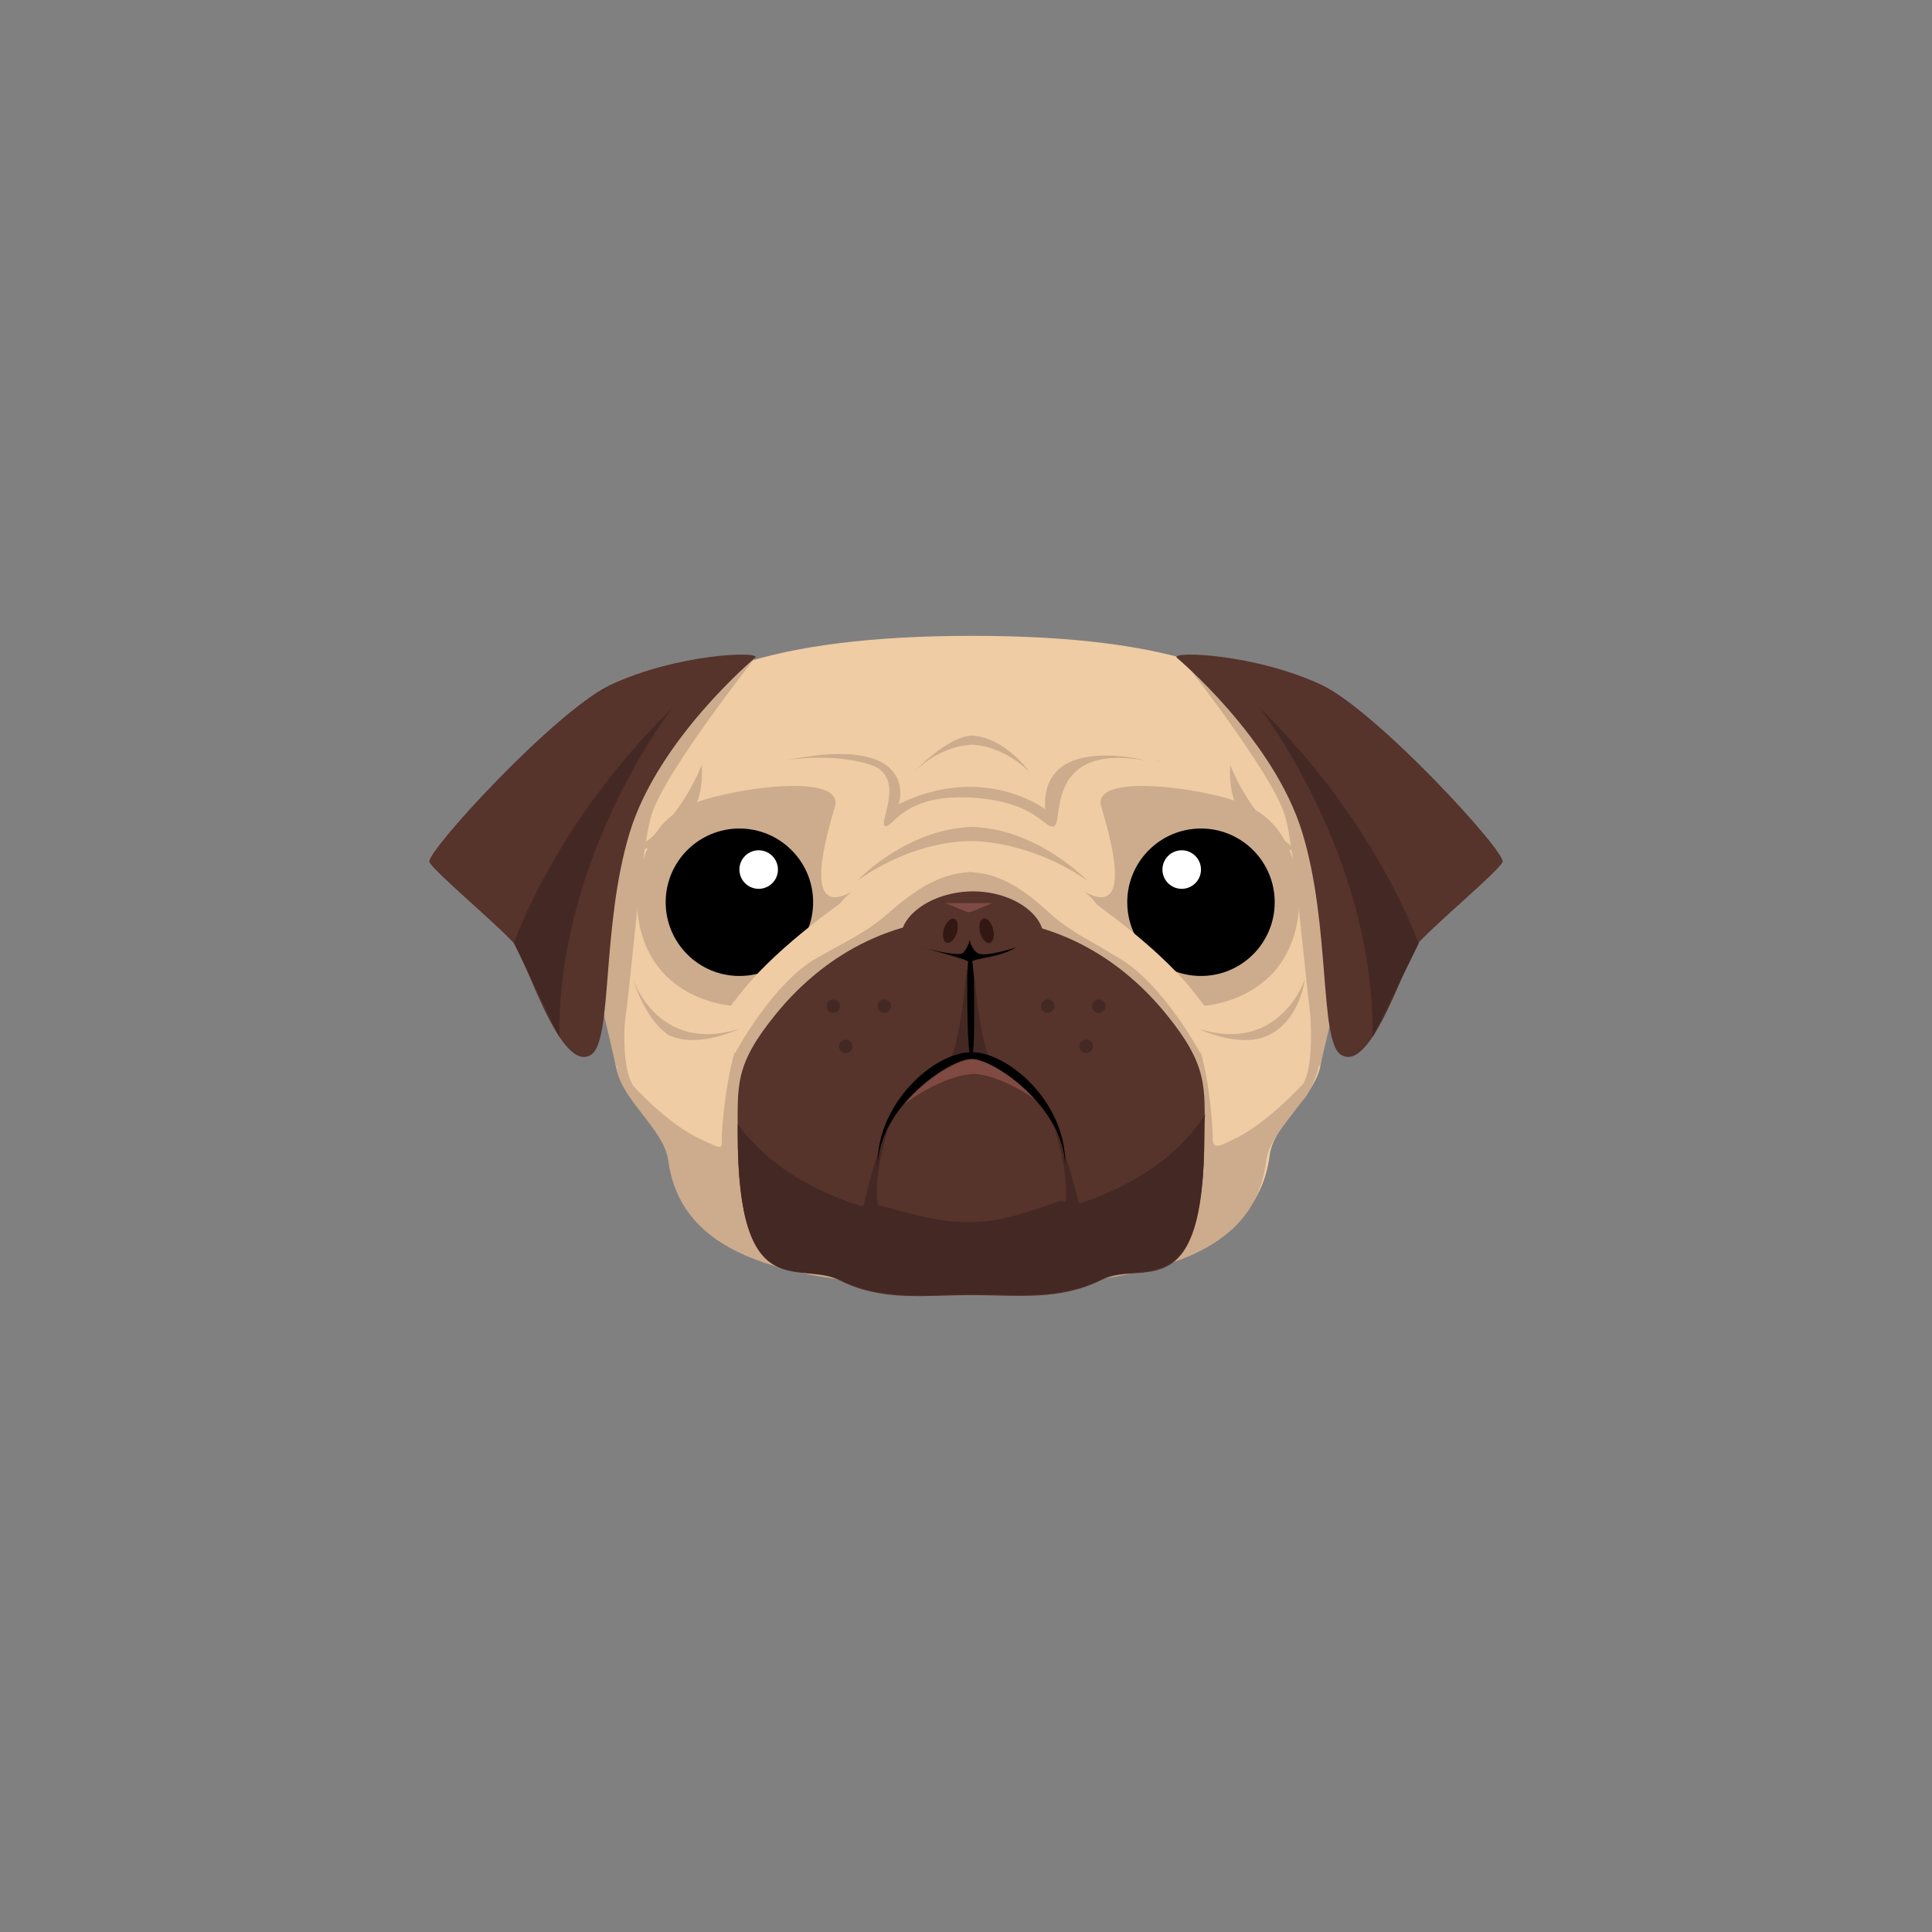 <svg width="56" height="56" viewBox="0 0 56 56" fill="none" xmlns="http://www.w3.org/2000/svg">
<rect x="0" y="0" width="56" height="56" fill="#808080" stroke="none"/>
<path d="M38.478 24.404C38.429 23.335 38.575 22.388 38.089 21.587C36.924 19.596 34.01 18.43 28.182 18.43V18.6H28.061H28.182V18.43C22.354 18.43 19.295 19.596 18.129 21.611C17.668 22.437 17.717 23.36 17.644 24.428C17.595 25.278 17.207 26.176 17.377 27.148C17.571 28.41 17.644 29.673 17.838 30.838C17.984 31.785 19.295 32.587 19.416 33.485C19.756 35.962 22.33 37.103 28.158 37.103V37.297H28.012H28.182V37.103C34.01 37.103 36.486 35.962 36.802 33.485C36.924 32.562 38.138 31.785 38.283 30.838C38.478 29.673 38.55 28.41 38.745 27.148C38.915 26.176 38.526 25.253 38.478 24.404Z" fill="#EFCCA3"/>
<path d="M28.085 25.278C29.129 25.302 29.858 25.958 30.538 26.565C31.339 27.269 32.699 27.755 33.257 28.362C33.816 28.969 34.544 29.576 34.811 30.523C35.078 31.47 35.151 32.684 35.151 32.999C35.151 33.315 35.321 33.242 35.807 32.999C36.948 32.441 38.211 30.936 38.211 30.936C38.065 31.883 36.827 32.732 36.705 33.631C36.414 36.108 34.01 37.297 28.061 37.297H28.036H28.182" fill="#CCAC8D"/>
<path d="M31.922 23.384C32.14 24.137 32.917 26.686 31.412 25.836C31.412 25.836 32.043 26.201 32.431 27.585C32.844 28.969 33.84 29.139 33.84 29.139C33.84 29.139 35.467 29.454 36.681 28.41C37.701 27.536 37.871 25.982 37.434 24.792C36.996 23.627 36.219 23.262 35.078 23.02C33.937 22.753 31.654 22.534 31.922 23.384Z" fill="#CCAC8D"/>
<path d="M34.811 28.289C35.991 28.289 36.948 27.332 36.948 26.152C36.948 24.972 35.991 24.015 34.811 24.015C33.631 24.015 32.674 24.972 32.674 26.152C32.674 27.332 33.631 28.289 34.811 28.289Z" fill="black"/>
<path d="M34.253 25.763C34.561 25.763 34.811 25.513 34.811 25.205C34.811 24.896 34.561 24.646 34.253 24.646C33.944 24.646 33.694 24.896 33.694 25.205C33.694 25.513 33.944 25.763 34.253 25.763Z" fill="white"/>
<path d="M31.557 26.055C31.557 26.055 33.476 27.366 34.52 28.653C35.564 29.94 35.539 30.183 35.539 30.183L34.787 30.523C34.787 30.523 33.718 28.507 32.407 27.755C31.072 27.002 30.926 26.37 30.926 26.37L31.557 26.055Z" fill="#EFCCA3"/>
<path d="M28.158 25.278C27.114 25.302 26.337 25.958 25.633 26.565C24.831 27.269 23.423 27.755 22.864 28.362C22.306 28.969 21.553 29.576 21.286 30.523C21.019 31.47 20.922 32.684 20.922 32.999C20.922 33.315 20.97 33.339 20.266 32.999C19.125 32.465 17.862 30.936 17.862 30.936C18.008 31.883 19.246 32.732 19.368 33.631C19.708 36.108 22.112 37.297 28.061 37.297H28.182" fill="#CCAC8D"/>
<path d="M33.791 29.381C32.626 27.949 30.756 26.613 28.158 26.613H28.134C25.535 26.613 23.666 27.949 22.5 29.381C21.286 30.863 21.383 31.445 21.383 32.854C21.383 37.953 23.18 36.496 24.37 37.127C25.584 37.734 26.847 37.54 28.134 37.54H28.158C29.469 37.54 30.707 37.71 31.922 37.103C33.111 36.496 34.908 38.002 34.908 32.902C34.932 31.494 35.005 30.863 33.791 29.381Z" fill="#56332B"/>
<path d="M28.036 27.876C28.036 27.876 27.866 30.231 27.526 30.693L28.158 30.547L28.036 27.876Z" fill="#442823"/>
<path d="M28.206 27.876C28.206 27.876 28.376 30.231 28.716 30.693L28.085 30.547L28.206 27.876Z" fill="#442823"/>
<path d="M26.167 27.317C25.924 26.759 26.798 25.861 28.182 25.836C29.566 25.836 30.44 26.735 30.198 27.317C29.955 27.9 29.081 28.07 28.182 28.095C27.308 28.07 26.41 27.9 26.167 27.317Z" fill="#56332B"/>
<path d="M28.182 27.876C28.182 27.779 29.008 27.755 29.445 27.463C29.445 27.463 28.546 27.755 28.352 27.633C28.158 27.536 28.109 27.245 28.109 27.245C28.109 27.245 28.036 27.536 27.891 27.633C27.721 27.73 26.701 27.463 26.701 27.463C26.701 27.463 28.061 27.803 28.061 27.876C28.061 27.949 28.036 28.192 28.036 28.362C28.036 28.969 28.036 30.474 28.134 30.596C28.279 30.814 28.231 28.969 28.231 28.362C28.206 28.167 28.206 27.973 28.182 27.876Z" fill="black"/>
<path d="M28.231 31.13C28.643 31.13 29.372 31.421 30.027 31.883C29.396 31.178 28.643 30.693 28.231 30.693C27.794 30.693 26.871 31.227 26.215 32.004C26.895 31.47 27.769 31.13 28.231 31.13Z" fill="#7F4A41"/>
<path d="M28.061 35.428C27.138 35.428 26.239 35.136 25.414 34.918C25.244 34.869 25.074 34.991 24.904 34.942C23.374 34.456 22.136 33.631 21.383 32.587V32.83C21.383 37.929 23.18 36.496 24.37 37.103C25.584 37.71 26.847 37.516 28.134 37.516H28.158C29.469 37.516 30.707 37.686 31.922 37.079C33.111 36.472 34.908 37.953 34.908 32.854C34.908 32.66 34.908 32.465 34.932 32.295C34.228 33.437 32.941 34.335 31.339 34.869C31.193 34.918 30.853 34.796 30.707 34.821C29.833 35.112 29.056 35.428 28.061 35.428Z" fill="#442823"/>
<path d="M25.754 32.684C25.754 32.684 25.147 34.505 25.56 35.306L25.001 35.063C25.001 35.063 25.414 33.218 25.754 32.684ZM30.562 32.684C30.562 32.684 31.169 34.505 30.756 35.306L31.314 35.063C31.314 35.063 30.877 33.218 30.562 32.684Z" fill="#442823"/>
<path d="M24.2 23.384C23.981 24.137 23.204 26.686 24.71 25.836C24.71 25.836 24.078 26.201 23.69 27.585C23.301 28.969 22.282 29.139 22.282 29.139C22.282 29.139 20.655 29.454 19.441 28.41C18.421 27.536 18.251 25.982 18.688 24.792C19.125 23.602 19.902 23.262 21.043 23.02C22.184 22.753 24.443 22.534 24.2 23.384Z" fill="#CCAC8D"/>
<path d="M28.158 30.693C28.813 30.693 30.853 32.101 30.877 33.825V33.728C30.877 31.931 29.226 30.498 28.158 30.498C27.089 30.498 25.438 31.955 25.438 33.728V33.825C25.462 32.101 27.502 30.693 28.158 30.693Z" fill="black"/>
<path d="M28.688 27.331C28.792 27.304 28.835 27.124 28.785 26.93C28.735 26.735 28.61 26.599 28.506 26.625C28.402 26.652 28.359 26.832 28.409 27.026C28.459 27.221 28.584 27.358 28.688 27.331Z" fill="#331712"/>
<path d="M27.44 27.327C27.542 27.359 27.674 27.229 27.733 27.037C27.793 26.845 27.758 26.663 27.656 26.631C27.553 26.599 27.422 26.73 27.362 26.922C27.303 27.114 27.337 27.295 27.44 27.327Z" fill="#331712"/>
<path d="M21.432 28.289C22.612 28.289 23.569 27.332 23.569 26.152C23.569 24.972 22.612 24.015 21.432 24.015C20.252 24.015 19.295 24.972 19.295 26.152C19.295 27.332 20.252 28.289 21.432 28.289Z" fill="black"/>
<path d="M21.99 25.763C22.299 25.763 22.549 25.513 22.549 25.205C22.549 24.896 22.299 24.646 21.99 24.646C21.682 24.646 21.432 24.896 21.432 25.205C21.432 25.513 21.682 25.763 21.99 25.763Z" fill="white"/>
<path d="M28.789 26.176C28.789 26.152 28.231 26.419 28.085 26.443C27.939 26.419 27.381 26.152 27.381 26.176H28.789Z" fill="#7F4A41"/>
<path d="M24.54 26.055C24.54 26.055 22.622 27.366 21.577 28.653C20.533 29.94 20.558 30.183 20.558 30.183L21.31 30.523C21.31 30.523 22.379 28.507 23.69 27.755C25.001 27.002 25.171 26.37 25.171 26.37L24.54 26.055Z" fill="#EFCCA3"/>
<path d="M20.339 22.17C20.339 22.17 19.683 23.967 18.227 24.719C18.227 24.719 20.509 24.452 20.339 22.17ZM35.661 22.17C35.661 22.17 36.317 23.967 37.773 24.719C37.773 24.719 35.491 24.452 35.661 22.17ZM31.509 25.521C31.509 25.521 30.076 24.015 28.158 23.967H28.182H28.206C26.264 24.015 24.855 25.521 24.855 25.521C26.531 24.355 27.964 24.379 28.206 24.379C28.182 24.379 29.833 24.355 31.509 25.521ZM29.833 22.364C29.833 22.364 29.105 21.344 28.134 21.32H28.182C27.454 21.344 26.507 22.364 26.507 22.364C27.332 21.563 28.182 21.587 28.182 21.587C28.182 21.587 28.983 21.563 29.833 22.364ZM21.432 29.819C21.432 29.819 20.29 30.377 19.465 30.037H19.441C18.712 29.624 18.348 28.386 18.348 28.386C18.348 28.386 19.076 30.571 21.432 29.819ZM34.738 29.819C34.738 29.819 35.88 30.377 36.705 30.037C37.676 29.624 37.822 28.386 37.822 28.386C37.822 28.386 37.094 30.571 34.738 29.819Z" fill="#CCAC8D"/>
<path d="M22.743 22.048C23.374 21.927 24.418 21.903 25.244 22.17C26.288 22.534 25.438 23.869 25.657 23.942C25.875 24.015 26.167 23.02 28.109 23.117C30.076 23.214 30.295 24.088 30.562 23.942C30.829 23.797 30.295 21.514 33.233 22.048C33.233 22.048 30.149 21.223 30.295 23.457C30.295 23.457 28.522 22.097 26.045 23.311C26.07 23.311 26.701 21.223 22.743 22.048ZM33.5 22.048C33.548 22.048 33.573 22.073 33.597 22.073C33.621 22.073 33.573 22.048 33.5 22.048ZM21.893 19.062C21.893 19.062 19.271 22.364 18.882 23.627C18.494 24.913 18.202 30.183 17.862 30.936L16.648 25.739L18.882 20.324L21.893 19.062ZM34.228 19.062C34.228 19.062 36.851 22.364 37.239 23.627C37.628 24.913 37.919 30.183 38.259 30.936L39.473 25.739L37.239 20.324L34.228 19.062Z" fill="#CCAC8D"/>
<path d="M34.107 19.062C34.107 19.062 36.924 21.417 37.749 24.137C38.575 26.856 38.235 30.159 38.866 30.571C39.765 31.154 40.785 27.682 41.124 27.317C41.659 26.735 43.431 25.253 43.553 24.986C43.674 24.719 39.959 20.664 38.332 19.863C36.365 18.94 33.937 18.867 34.107 19.062Z" fill="#56332B"/>
<path d="M36.511 20.518C36.511 20.518 39.837 24.768 39.789 30.061L41.124 27.342C41.1 27.342 39.935 23.869 36.511 20.518Z" fill="#442823"/>
<path d="M21.893 19.062C21.893 19.062 19.076 21.417 18.251 24.137C17.425 26.856 17.765 30.159 17.134 30.571C16.235 31.154 15.216 27.682 14.876 27.317C14.341 26.735 12.569 25.253 12.447 24.986C12.326 24.719 16.041 20.664 17.668 19.863C19.635 18.94 22.063 18.867 21.893 19.062Z" fill="#56332B"/>
<path d="M19.489 20.518C19.489 20.518 16.163 24.768 16.211 30.061L14.9 27.342C14.9 27.342 16.065 23.869 19.489 20.518Z" fill="#442823"/>
<path d="M17.692 30.159C17.692 30.159 17.935 31.47 18.324 31.883C18.712 32.295 18.445 31.567 18.445 31.567C18.445 31.567 18.032 31.348 18.105 29.673C18.178 27.997 17.692 30.159 17.692 30.159ZM38.405 30.159C38.405 30.159 38.162 31.47 37.773 31.883C37.385 32.295 37.652 31.567 37.652 31.567C37.652 31.567 38.065 31.348 37.992 29.673C37.919 27.997 38.405 30.159 38.405 30.159Z" fill="#CCAC8D"/>
<path d="M25.633 29.357C25.74 29.357 25.827 29.27 25.827 29.163C25.827 29.056 25.74 28.969 25.633 28.969C25.525 28.969 25.438 29.056 25.438 29.163C25.438 29.27 25.525 29.357 25.633 29.357Z" fill="#442823"/>
<path d="M24.515 30.523C24.623 30.523 24.71 30.436 24.71 30.328C24.71 30.221 24.623 30.134 24.515 30.134C24.408 30.134 24.321 30.221 24.321 30.328C24.321 30.436 24.408 30.523 24.515 30.523Z" fill="#442823"/>
<path d="M24.151 29.357C24.259 29.357 24.346 29.27 24.346 29.163C24.346 29.056 24.259 28.969 24.151 28.969C24.044 28.969 23.957 29.056 23.957 29.163C23.957 29.27 24.044 29.357 24.151 29.357Z" fill="#442823"/>
<path d="M30.367 29.357C30.475 29.357 30.562 29.27 30.562 29.163C30.562 29.056 30.475 28.969 30.367 28.969C30.26 28.969 30.173 29.056 30.173 29.163C30.173 29.27 30.26 29.357 30.367 29.357Z" fill="#442823"/>
<path d="M31.484 30.523C31.592 30.523 31.679 30.436 31.679 30.328C31.679 30.221 31.592 30.134 31.484 30.134C31.377 30.134 31.29 30.221 31.29 30.328C31.29 30.436 31.377 30.523 31.484 30.523Z" fill="#442823"/>
<path d="M31.849 29.357C31.956 29.357 32.043 29.27 32.043 29.163C32.043 29.056 31.956 28.969 31.849 28.969C31.741 28.969 31.654 29.056 31.654 29.163C31.654 29.27 31.741 29.357 31.849 29.357Z" fill="#442823"/>
</svg>
